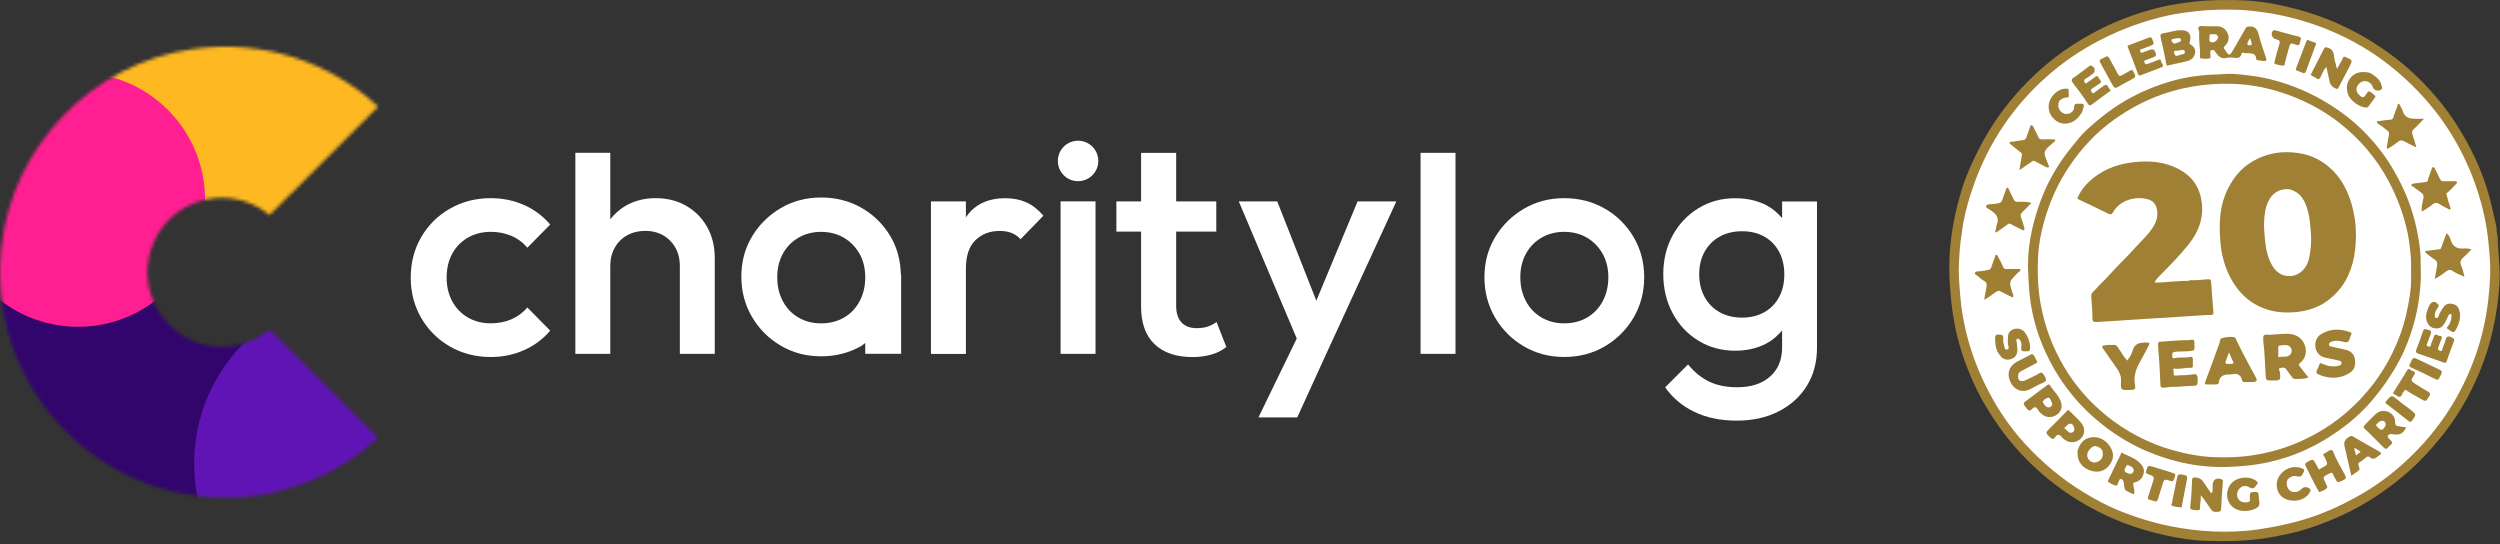 <svg height="163" viewBox="0 0 749 163" width="749" xmlns="http://www.w3.org/2000/svg" xmlns:xlink="http://www.w3.org/1999/xlink"><rect x="0" y="0" width="749" height="163" fill="#333333" stroke="none"/><mask id="a" fill="#fff"><path d="m86.824 90.796-6.09-6.09c-4.74 3.95-11.14 5.98-18.01 4.86-9.62-1.57-17.26-9.61-18.4-19.29-1.59-13.53 8.93-25.02 22.14-25.02 5.43 0 10.39 1.95 14.26 5.17l6.09-6.09s.03.02.04.03l26.43-26.43c-14.25-13.14-34.09-20.3-55.61-17.23-30.02 4.29-53.88 28.95-57.24 59.08-4.55 40.79 27.25 75.32 67.12 75.32 17.66 0 33.69-6.84 45.73-17.93l-26.42-26.42s-.03.02-.04.03z" fill="#fff" fill-rule="evenodd"/></mask><g fill="none" fill-rule="nonzero"><g transform="translate(584)"><path d="m164.036 69.611c.34 1.206.274 2.367.331 3.479.156 3.015.521 6.023.525 9.041.006 4.497-.54 8.941-1.348 13.372-.783 4.292-1.876 8.485-3.366 12.573-2.747 7.536-6.46 14.552-11.336 20.949-2.593 3.403-5.388 6.609-8.432 9.615-3.374 3.331-7.061 6.263-10.939 8.975-6.711 4.693-14.035 8.14-21.795 10.673-4.133 1.349-8.38 2.216-12.683 2.902-5.97.952-11.967 1.048-17.965.855-4.074-.131-8.128-.754-12.122-1.639-4.396-.974-8.722-2.203-12.917-3.844-6.246-2.444-12.112-5.58-17.614-9.449-3.659-2.573-7.09-5.409-10.269-8.512-3.324-3.244-6.34-6.79-9.051-10.591-2.881-4.04-5.433-8.261-7.516-12.76-2.832-6.116-4.954-12.459-6.121-19.118-.607-3.463-.978-6.933-1.222-10.442-.203-2.918-.253-5.831-.122-8.727.159-3.493.614-6.973 1.253-10.432.635-3.44 1.52-6.81 2.537-10.137.803-2.625 1.887-5.18 3.029-7.683 1.953-4.279 4.191-8.404 6.815-12.331 3.745-5.604 8.187-10.598 13.133-15.117 4.801-4.387 10.155-8.047 15.866-11.203 6.395-3.534 13.166-6.072 20.227-7.806 3.498-.859 7.078-1.388 10.682-1.783 4.873-.535 9.751-.549 14.614-.361 3.871.149 7.732.757 11.542 1.586 4.979 1.084 9.84 2.531 14.554 4.47 6.07 2.497 11.738 5.704 17.076 9.519 4.512 3.225 8.614 6.915 12.352 10.989 2.788 3.038 5.375 6.267 7.635 9.728 4.461 6.833 8.053 14.063 10.269 21.967.892 3.18 1.538 6.401 2.263 9.611.111.491.051 1.021.116 1.631z" fill="#9f8034"/><path d="m3.731 70.076c.547-4.924 1.852-9.567 3.419-14.131 2.273-6.619 5.392-12.85 9.33-18.622 3.567-5.227 7.776-9.959 12.491-14.176 4.801-4.294 10.081-7.933 15.818-10.927 6.58-3.433 13.474-5.965 20.699-7.567 2.918-.647 5.901-1.004 8.885-1.341 3.843-.434 7.684-.479 11.53-.393 3.078.069 6.135.466 9.188.905 3.775.544 7.467 1.424 11.11 2.513 5.145 1.539 10.089 3.597 14.823 6.123 3.922 2.093 7.635 4.535 11.108 7.313 2.261 1.809 4.442 3.713 6.509 5.753 3.995 3.942 7.575 8.205 10.654 12.91 3.447 5.266 6.194 10.847 8.297 16.78 1.055 2.978 1.933 5.99 2.616 9.063.668 3.007 1.142 6.045 1.413 9.121.269 3.051.546 6.099.433 9.162-.193 5.233-.811 10.41-1.961 15.53-1.538 6.844-4.023 13.331-7.298 19.503-2.425 4.571-5.337 8.836-8.653 12.837-2.342 2.826-4.874 5.461-7.558 7.93-4.372 4.023-9.163 7.502-14.373 10.402-4.733 2.634-9.62 4.877-14.786 6.526-4.749 1.516-9.596 2.534-14.523 3.267-4.678.696-9.381.861-14.078.654-4.159-.183-8.293-.706-12.402-1.524-5.511-1.096-10.826-2.771-16-4.887-3.532-1.444-6.872-3.312-10.143-5.293-6.607-4.001-12.446-8.944-17.65-14.614-4.148-4.519-7.612-9.552-10.506-14.977-2.773-5.198-4.974-10.631-6.527-16.295-1.149-4.191-1.953-8.47-2.295-12.835-.261-3.332-.582-6.661-.405-9.996.152-2.878.312-5.766.836-8.716z" fill="#fff"/><path d="m134.892 54.225c2.748 5.242 4.52 10.74 5.551 16.45.483 2.675.848 5.402.783 8.153-.035 1.512.105 3.015.052 4.541-.159 4.586-.848 9.072-2.057 13.473-1.061 3.859-2.484 7.595-4.369 11.145-2.271 4.279-5 8.215-8.132 11.928-4.132 4.897-9.088 8.75-14.519 11.998-5.772 3.453-12.006 5.788-18.658 6.986-2.967.534-5.939.799-8.946.951-8.951.453-17.473-1.262-25.67-4.785-5.472-2.352-10.403-5.543-14.934-9.407-6.642-5.662-11.692-12.507-15.282-20.422-2.319-5.113-3.844-10.476-4.541-16.067-.281-2.253-.337-4.514-.487-6.773-.492-7.397.942-14.484 3.377-21.389 2.2-6.239 5.455-11.914 9.674-17.037 1.417-1.721 2.769-3.523 4.399-5.021 4.162-3.824 8.613-7.278 13.654-9.918 4.594-2.406 9.402-4.238 14.441-5.409 2.495-.58 5.044-.913 7.618-1.14 1.909-.168 3.827-.148 5.736-.313 1.637-.141 3.367.005 5.033.183 2.853.305 5.704.674 8.502 1.373 6.539 1.635 12.635 4.238 18.325 7.882 3.23 2.069 6.277 4.38 8.99 7.025 3.984 3.885 7.45 8.248 10.152 13.16.429.78.84 1.57 1.308 2.43z" fill="#9f8034"/><path d="m79.376 15.102c-.972-.325-1.246.032-1.203.932.024.494.362 1.312-.252 1.469-.811.207-1.724.077-2.584-.01-.288-.029-.22-.468-.21-.733.088-2.283-.41-4.545-.243-6.831.003-.039-.006-.08.001-.118.112-.615-.624-1.321-.08-1.778.537-.451 1.369-.14 2.069-.16 1.105-.032 2.211-.011 3.316-.008 1.544.004 2.706.823 3.309 2.328.47 1.173.105 2.672-.964 3.612-.346.304-.382.43-.126.837 1.435 2.28 1.556 2.285 2.834.019 1.182-2.097 2.406-4.171 3.595-6.264.19-.335.361-.37.774-.427 2.136-.291 2.732.918 3.172 2.685.561 2.254 1.371 4.449 2.115 6.655.248.736.094 1.063-.7.975-.62-.069-1.237-.173-1.856-.248-.301-.037-.382-.224-.396-.486-.078-1.433-1.147-1.536-2.208-1.627-.471-.04-1.003.102-1.405-.073-.579-.253-.739.104-.836.44-.275.949-.904 1.137-1.793 1.062-.838-.071-1.688-.248-2.529-.01-1.998.565-2.8-.909-3.797-2.24z" fill="#9f8034"/><path d="m131.053 44.25c.227-1.387.468-2.679.691-3.974.173-1.005-.766-1.266-1.282-1.76-.611-.585-1.361-1.031-2.075-1.499-.207-.136-.236-.313-.249-.487-.024-.313.252-.207.416-.229 1.23-.165 2.458-.366 3.694-.46.501-.038.629-.245.767-.656.394-1.173.837-2.33 1.28-3.486.076-.197-.066-.54.257-.576.334-.037.419.269.537.523.228.495.579.952.714 1.467.57 2.178 2.198 2.523 4.092 2.473.652-.017 1.304-.003 2.323-.003-1.134 1.17-1.963 2.145-2.92 2.973-.689.597-.761 1.141-.46 1.946.415 1.109.701 2.267 1.123 3.671-1.372-.678-2.502-1.167-3.56-1.781-.792-.46-1.382-.432-2.088.179-.759.657-1.626 1.197-2.484 1.725-.169.104-.492.546-.777-.046z" fill="#9f8034"/><path d="m9.325 83.378c-.331-.347-.661-.551-.978-.78-.29-.209-.799-.46-.647-.88.123-.34.6-.402 1.011-.42 1.009-.045 1.995-.266 2.99-.427.543-.088.717-.357.866-.776.391-1.097.789-2.191 1.179-3.288.061-.173.007-.402.281-.449.312-.054.392.159.502.377.51 1.015 1.111 1.994 1.518 3.048.249.646.531.867 1.207.83 1.102-.059 2.21-.027 3.315-.006.245.005.587-.168.727.18.136.34-.152.457-.384.618-.224.155-.399.379-.595.574-2.46 2.444-2.452 2.442-1.375 5.756.136.418.486.844.083 1.404-1.198-.596-2.427-1.175-3.621-1.818-.51-.274-.836-.225-1.339.098-1.174.753-2.193 1.745-3.611 2.374.214-1.17.397-2.246.61-3.317.194-.974.377-1.913-.821-2.427-.315-.135-.572-.404-.918-.67z" fill="#9f8033"/><g fill="#9f8034" transform="translate(11.005 9.049)"><path d="m139.327 71.838c-.973-.156-1.518.496-2.134.929-.823.579-1.625 1.179-2.729 1.742.233-1.369.422-2.558.64-3.742.154-.838.212-1.548-.719-2.082-.87-.5-1.593-1.248-2.423-1.827-.222-.155-.384-.305-.374-.527.016-.362.344-.2.54-.227 1.229-.168 2.459-.344 3.693-.471.385-.04.474-.189.593-.542.467-1.394 1.01-2.762 1.55-4.204.813.464 1.066 1.34 1.301 2.088.646 2.052 2.09 2.564 4.01 2.421.658-.049 1.322-.008 2.184.259-.78.78-1.509 1.62-2.354 2.323-.938.78-1.232 1.548-.678 2.728.435.927.591 1.984.926 3.18-1.496-.621-2.768-1.215-4.026-2.046z"/><path d="m137.887 48.925c.354 1.402.748 2.735 1.173 4.057.073.226.239.454.066.651-.266.304-.516-.045-.712-.141-.908-.445-1.816-.905-2.664-1.452-.752-.486-1.317-.368-1.987.171-.961.773-1.985 1.474-3.24 2.108-.117-1.434.282-2.699.517-3.946.144-.767-.009-1.21-.532-1.615-.858-.666-1.75-1.286-2.615-1.943-.168-.127-.521-.123-.456-.447.063-.314.332-.374.627-.41 1.194-.145 2.382-.346 3.579-.456.47-.043.618-.165.749-.646.302-1.117.767-2.189 1.128-3.291.08-.245.168-.481.394-.527.322-.066.451.205.58.467.496 1.014 1.042 2.004 1.508 3.031.249.547.586.746 1.179.724 1.102-.04 2.206-.007 3.309-.01.626-.002.872.303.409.76-.973.96-1.807 2.069-3.011 2.914z"/><path d="m2.983 59.603c.086-.516.096-.963.256-1.348.924-2.222-.437-3.373-2.027-4.432-.494-.329-1.374-.645-1.186-1.186.175-.504 1.096-.49 1.751-.527.658-.038 1.321-.121 1.962-.27.564-.131 1.011-.379 1.193-1.08.272-1.046.738-2.041 1.111-3.061.076-.206.001-.506.342-.524.316-.016.319.242.42.458.481 1.026 1.034 2.02 1.49 3.056.246.559.584.741 1.174.732 1.363-.022 2.739-.124 4.114.35-.819.839-1.605 1.732-2.485 2.52-.671.601-.91 1.172-.536 2.047.364.851.572 1.768.866 2.651.104.313.198.663-.051.88-.223.195-.509-.03-.754-.154-1.044-.528-2.127-.99-3.122-1.597-.429-.261-.6-.249-.982.041-1.141.866-2.336 1.659-3.517 2.485-.462-.343-.103-.644-.021-1.041z"/><path d="m18.276 41.138c-1.256-.652-2.442-1.243-3.598-1.889-.447-.25-.698-.065-1.043.182-1.093.785-2.217 1.527-3.629 2.49.27-1.643.457-2.965.717-4.272.093-.47.097-.738-.355-1.064-1.039-.749-1.989-1.622-3.001-2.412-.206-.161-.382-.258-.279-.538.087-.238.31-.221.497-.222 1.1-.005 2.158-.398 3.232-.433.872-.028 1.149-.417 1.369-1.105.308-.96.677-1.901.987-2.861.079-.244.17-.483.401-.528.314-.06.45.189.579.462.452.95 1.009 1.855 1.388 2.831.281.724.641.997 1.427.934 1.02-.082 2.051-.029 3.077-.012.244.004.585-.132.685.26.075.295-.186.357-.351.518-.984.963-2.429 1.822-2.752 2.985-.297 1.069.643 2.472.997 3.739.093.332.725.905-.349.933z"/><path d="m56.105 10.199c-.448.235-.918.098-1.224.271-.726.412-.857-.149-.925-.549-.45-2.634-1.038-5.236-1.652-7.835-.134-.569-.062-1.043.75-1.161 1.837-.268 3.607-.939 5.495-.924 2.215.018 3.169 1.328 2.506 3.473-.114.367-.179.572.262.829.933.543 1.544 1.408 1.336 2.521-.23 1.228-1.041 2.086-2.27 2.41-1.381.364-2.785.642-4.278.966z"/><path d="m97.304 13.302c1.294-2.583 2.597-5.066 3.859-7.571.356-.706.589-.741 1.409-.432 2.127.8 1.493 2.752 2.027 4.197.233.629.258 1.339.574 2.06.638-1.145 1.296-2.161 1.776-3.256.23-.524.378-.41.745-.255 2.189.922 2.207.922 1.178 2.92-1.068 2.073-2.178 4.124-3.242 6.199-.13.253-.118.453-.521.391-.949-.147-1.955-1.106-2.146-2.063-.294-1.475-.639-2.939-.983-4.503-.872.909-1.205 2.009-1.726 2.995-.334.631-.643.99-1.317.366-.468-.433-1.231-.394-1.631-1.048z"/><path d="m65.066 135.262c.8 1.196 1.581 2.306 2.379 3.441.4-.231.468-.579.462-.971-.007-.474-.004-.947-0-1.421.013-1.686 1.221-2.421 2.777-1.713.348.158.309.436.292.69-.116 1.676-.263 3.349-.379 5.025-.054.784-.013 1.576-.101 2.354-.064.571.08 1.425-.64 1.553-.833.148-1.801.308-2.436-.657-.768-1.166-1.598-2.291-2.409-3.428-.149-.209-.336-.391-.73-.843.243 1.458-.226 2.546-.155 3.674.044.706-.255.913-.896.839-.389-.045-.789-.019-1.171-.091-.671-.126-.998-.264-.859-1.238.352-2.471.415-4.985.532-7.485.038-.814.11-1.065 1.115-.983 1.019.083 1.65.429 2.22 1.253z"/><path d="m121.161 122.792c.676.547.653 1.016.044 1.497-.246.195-.492.408-.674.66-.528.728-.995.491-1.503-.023-1.357-1.374-2.728-2.735-4.093-4.1-.223-.223-.434-.46-.672-.666-1.441-1.251-1.443-1.249-.131-2.563.752-.753 1.514-1.496 2.255-2.26 1.161-1.196 2.583-1.635 4.096-.997 1.375.58 2.189 1.77 2.126 3.33-.037.911.619.874 1.125.996.703.171 1.434.225 2.176.333-1.035 1.913-1.918 2.364-3.889 2.072-.37-.055-.836-.171-1.114-.01-1.121.645-.313 1.157.254 1.73z"/><path d="m27.443 125.957c.67-2.003 1.692-3.538 3.842-3.943 2.709-.51 4.718.98 5.84 2.672 1.394 2.103 1.112 3.944-.136 5.605-1.602 2.133-3.981 2.403-6.187 1.449-2.487-1.075-3.571-3.01-3.359-5.783z"/><path d="m39.478 128.879c.397-.809.835-1.504 1.036-2.327 1.782.873 3.716 1.429 5.234 2.767 1.0.881 1.797 1.909 1.513 3.337-.299 1.501-1.243 2.506-2.757 2.834-.552.12-.382.298-.364.692.042.932.536 1.827.213 2.842-.873-.211-1.623-.7-2.397-1.114-.549-.294-.399-.942-.566-1.427-.099-.288-.02-.634-.11-.927-.144-.472-.245-1.074-.885-1.087-.548-.011-.465.614-.715.913-.294.352-.122 1.237-.869 1.029-.808-.226-1.592-.618-2.257-1.166-.064-.053.028-.352.104-.51.927-1.926 1.864-3.847 2.82-5.855z"/><path d="m102.301 136.818c-.443 1.013-1.46 1.096-2.263 1.501-.336.169-.409-.285-.534-.495-1.374-2.312-2.469-4.769-3.683-7.163-.288-.568-.247-.888.334-1.227 1.812-1.057 1.801-1.08 2.826.764.264.475.51.961.757 1.43.282-.16.545-.32.817-.461 1.987-1.033 1.977-1.027.98-3.093-.185-.384-.787-1.004-.289-1.193.827-.314 1.415-1.177 2.411-1.068.196.022.208.167.268.317.994 2.502 2.406 4.795 3.648 7.17.432.827.256 1.129-.489 1.492-1.799.876-1.787.901-2.675-.863-.14-.278-.313-.546-.405-.839-.203-.645-.528-.559-1.039-.314-2.168 1.04-2.177 1.023-1.113 3.132.14.277.277.555.449.912z"/></g><path d="m150.668 101.202c.591.222.756.47.522 1.067-.764 1.945-1.478 3.913-2.13 5.898-.23.7-.557.567-1.04.396-2.519-.89-5.045-1.759-7.566-2.646-.554-.195-.795-.499-.537-1.157.706-1.805 1.394-3.621 1.982-5.468.375-1.177 1.074-.531 1.682-.436.752.118.892.62.668 1.254-.271.767-.667 1.5-.85 2.284-.101.433-.856 1.102.157 1.412.901.276.676-.616.876-.995.324-.613.522-1.294.752-1.953.453-1.302 1.189-.215 1.781-.197.808.024.67.5.437 1.049-.333.783-.602 1.594-.881 2.398-.154.443-.153.711.437.959.789.332.67-.294.791-.585.341-.821.687-1.653.893-2.514.298-1.245.89-1.512 2.026-.768z" fill="#9f8033"/><path d="m61.838 15.901c.243.684.013 1.008-.573 1.208-.805.275-1.58.637-2.388.902-.371.122-.62.086-.411.65.177.478.37.692.808.541 1.061-.366 2.125-.74 3.147-1.2.635-.286 1.018-.21 1.084.489.055.577 1.254 1.243-.112 1.753-1.991.744-3.966 1.532-5.958 2.271-.353.131-.692.216-.908-.39-.964-2.699-1.998-5.373-3.048-8.04-.211-.538.122-.459.41-.567 1.956-.734 3.911-1.473 5.855-2.24.646-.255 1.005.013 1.122.584.118.574.89 1.289-.262 1.706-.985.357-1.937.808-2.932 1.128-.408.131-.679.192-.474.672.167.39.343.631.857.349.537-.294 1.175-.399 1.73-.666.975-.47 1.697-.396 2.052.85z" fill="#9f8034"/><path d="m38.214 22.615c1.308-.988 2.561-1.907 3.794-2.853.224-.171.379-.166.618-.066 1.097.459 1.303 1.684.379 2.389-.588.448-1.16.938-1.808 1.281-.848.449-1.131.911-.29 1.673.901-.638 1.88-1.248 2.758-1.978.78-.649.974.083 1.21.467.27.439 1.071.919.146 1.517-.719.465-1.411.97-2.134 1.428-.487.308-.588.593-.23 1.112.384.557.614.348 1.01.029.848-.682 1.734-1.321 2.632-1.937 1.239-.85 1.238.621 1.774 1.029.566.431.051.632-.329.902-1.651 1.174-3.266 2.4-4.895 3.606-.528.391-.87.588-1.383-.208-1.301-2.021-2.71-3.982-4.207-5.863-.704-.884-.892-1.447.213-2.023.239-.125.453-.296.742-.506z" fill="#9f8034"/><path d="m126.474 22.065c1.315.866 2.508 1.734 2.965 3.259.19.635.523 1.345-.364 1.692-.947.37-1.895-.068-2.161-.894-.351-1.092-1.342-1.842-2.424-1.836-1.064.006-2.182.916-2.431 2.031-.263 1.18.447 1.914 1.261 2.585.695.573 1.073.012 1.422-.44.331-.429.613-1.204 1.109-1.065.62.174 1.117.8 1.658 1.243.296.243.137.452-.048.697-.631.836-1.229 1.697-1.857 2.535-.135.18-.304.343-.581.35-1.972.047-4.933-2.052-5.58-4.053-.572-1.769-.416-3.462.843-4.937 1.411-1.654 3.267-1.824 5.245-1.529.295.044.571.22.943.363z" fill="#9f8033"/><path d="m92.522 144.744c-.203.243-.401.393-.518.591-.575.968-1.107 1.302-2.279.568-.786-.491-2.025-.422-2.799.498-.774.92-.942 2.003-.337 3.049.614 1.061 1.708 1.151 2.8 1.022 1.008-.119.63-.946.642-1.496.034-1.489.094-1.543 1.54-1.587.781-.024 1.13.143 1.113 1.022-.014.683.178 1.374.233 2.074.083 1.057-.398 1.528-1.297 1.934-2.61 1.181-5.628.836-7.218-1.036-2.166-2.55-1.182-6.392 1.713-7.745 2.262-1.058 5.498-.55 6.407 1.106z" fill="#9f8034"/><path d="m26.533 112.11c1.101-.901 1.458-.411 2.055.604.708 1.202.439 1.59-.701 2.049-1.224.494-2.383 1.157-3.551 1.782-2.443 1.306-4.764.276-5.849-1.804-1.508-2.888-.458-5.142 1.782-6.362 1.4-.763 2.836-1.46 4.255-2.19.068-.035.142-.152.181-.138.958.326.976 1.355 1.486 2.02.36.469-.036.679-.401.871-1.342.706-2.682 1.417-4.022 2.127-.523.277-1.03.566-1.127 1.236-.227 1.562.573 2.269 2.034 1.672 1.293-.528 2.518-1.224 3.857-1.866z" fill="#9f8034"/><path d="m122.565 141.058c-.697.496-1.329.933-2.107 1.471-.6-2.598-1.171-5.071-1.742-7.544-.052-.226-.097-.454-.156-.679-.507-1.916-.182-2.646 1.579-3.606.332-.181.574-.071.865.097 2.592 1.505 5.175 3.025 7.8 4.471.734.404.625.738.1 1.092-.912.617-1.765 1.735-3.029.548-.259-.243-.556-.194-.851.037-.735.575-1.472 1.152-2.245 1.672-.383.258-.176.48-.149.783.047.525.625 1.074-.065 1.658z" fill="#9f8034"/><path d="m25.698 118.108c1.221-.907 2.379-1.756 3.514-2.634.312-.241.67-.476.907-.092 1.037 1.683 2.611 3.01 3.301 4.916.566 1.562.124 2.948-1.067 3.852-1.593 1.209-3.47.876-4.438.061-.505-.425-1.049-.849-1.355-1.46-.492-.98-1.151-.918-1.763-.211-.717.829-1.169.379-1.637-.208-1.196-1.501-1.181-1.524.415-2.638.7-.489 1.368-1.024 2.123-1.586z" fill="#9f8034"/><path d="m30.049 128.392c1.781-1.789 3.523-3.5 5.206-5.266.301-.316.411-.376.703-.08 1.162 1.176 2.426 2.266 3.479 3.532 1.448 1.741 1.225 3.739-.182 4.953-1.485 1.281-3.465 1.306-5.089-.092-.149-.128-.302-.261-.415-.419-.67-.938-1.324-1.081-2.042-.035-.522.761-1.015.584-1.603-.023-1.287-1.328-1.315-1.302-.056-2.57z" fill="#9f8034"/><path d="m153.012 93.766c.161 1.828-.348 3.408-1.171 4.894-.213.383-.535.969-1.025.796-.632-.224-1.199-.682-1.731-1.115-.167-.136.122-.344.272-.525.708-.858 1.091-1.874 1.084-2.995-.001-.217.324-.557-.098-.686-.392-.12-.673.059-.837.449-.226.537-.435 1.088-.731 1.586-.548.919-.997 2-2.234 2.182-1.254.185-2.403-.181-3.077-1.274-.99-1.607-.612-3.289.047-4.926.086-.215.206-.417.314-.623.723-1.377 1.781-1.46 2.709-.215.247.332.05.558-.144.83-.499.697-.969 1.42-.899 2.335.024.312-.168.738.406.813.504.066.622-.338.717-.623.311-.939.841-1.729 1.377-2.551.766-1.175 1.849-1.314 2.946-1.026 1.045.275 1.813 1.049 1.911 2.262.009.109.087.211.166.413z" fill="#9f8033"/><g fill="#9f8034" transform="translate(13.735 9.044)"><path d="m.728 96.382c-.625-1.354-.706-2.697-.727-4.078-.014-.898.25-1.174 1.134-1.104 1.289.101 1.402.233 1.288 1.558-.07.818.257 1.601.448 2.392.101.418.354.642.764.521.416-.123.528-.533.388-.87-.351-.844-.18-1.709-.194-2.563-.023-1.458.541-2.262 1.784-2.682 1.187-.401 2.587-.011 3.322 1.02.993 1.391 1.57 2.907 1.549 4.682-.014 1.245-.796.879-1.43.928-.71.056-1.33.071-1.234-.989.062-.682.198-1.415-.204-2.075-.208-.342-.42-.756-.864-.683-.595.098-.338.651-.306.969.087.856.279 1.697.218 2.57-.084 1.194-.606 2.087-1.75 2.499-1.133.408-2.22.307-3.089-.625-.396-.425-.717-.92-1.097-1.472z"/><path d="m25.453 25.419c-1.764 2.591-4.878 3.351-7.165 1.722-3.016-2.149-3.042-6.254.153-8.637.85-.634 1.799-1.076 2.911-.965.255.025.624-.087.665.298.057.546-.004 1.104.049 1.651.098 1.007-.728.575-1.136.722-.905.326-1.771.64-1.944 1.755-.179 1.158.213 2.081 1.157 2.768 1.312.956 3.508.022 3.533-1.6.016-1.016.404-1.196 1.238-1.101.272.031.555.034.826 0.0.705-.088.962.254.797.883-.225.856-.384 1.751-1.083 2.503z"/><path d="m89.777 140.966c-3.469 0-5.476-1.918-5.409-5.066.047-2.197 2.13-4.462 4.436-4.89 1.176-.218 2.293-.166 3.379.369.43.212.563.425.315.91-.457.893-.737 1.849-2.143 1.35-1.056-.375-2.558.442-2.878 1.368-.38 1.1.13 2.535 1.104 3.102.903.526 2.393.259 3.108-.558.724-.827 1.687-.855 2.602-.151.363.28.223.488.105.789-.601 1.529-2.542 2.734-4.618 2.777z"/><path d="m86.466.733c1.518.398 2.924.852 4.362 1.151 1.273.265.636 1.036.528 1.643-.106.596-.129 1.227-1.161.847-1.766-.649-1.794-.563-2.305 1.393-.381 1.46-.777 2.916-1.155 4.377-.049.188-.028.385-.252.483-.201.088-2.571-.39-2.71-.573-.157-.208-.113-.441-.05-.673.478-1.757.898-3.533 1.457-5.264.254-.787.017-1.085-.674-1.264-.186-.048-.356-.152-.541-.204-1.047-.294-1.469-1.723-.724-2.486.222-.227.505-.17.774-.097.785.215 1.569.437 2.451.668z"/><path d="m46.864 136.615c.098-.271.14-.461.203-.643.763-2.219.775-2.249-1.376-3.033-.507-.185-.548-.346-.432-.812.415-1.677.487-1.778 2.062-1.321 2.044.593 4.067 1.257 6.093 1.91.492.159.71.381.475 1.033-.561 1.559-.518 1.639-2.104 1.066-.89-.322-1.231-.079-1.471.771-.431 1.529-1.003 3.02-1.412 4.554-.24.9-.555 1.338-1.519.854-.304-.153-.67-.189-1.012-.26-.542-.112-.702-.389-.519-.932.346-1.025.647-2.066 1.012-3.185z"/><path d="m122.427 108.242c-.529.568-.543 1.651-1.375 1.595-.615-.042-1.11-.79-1.926-1.005 1.456-2.321 2.904-4.57 4.28-6.862.343-.571.554-.664 1.04-.205.216.204.546.294.833.413.547.226.674.462.3 1.042-1.148 1.78-1.126 1.817.643 2.953 1.175.755 2.367 1.486 3.583 2.17.586.33.64.656.317 1.208-1.078 1.843-1.059 1.839-2.935.709-1.295-.78-2.668-1.445-3.895-2.318-.586-.417-.587.022-.866.303z"/><path d="m37.627 16.516c-1.749 1.1-1.773 1.114-2.78-.685-1.124-2.006-2.184-4.048-3.305-6.056-.355-.635-.236-.995.434-1.239.365-.133.728-.294 1.054-.502.59-.375.885-.173 1.186.403.81 1.548 1.739 3.035 2.502 4.604.364.749.728.777 1.343.421.808-.468 1.645-.888 2.437-1.381.497-.309.689-.164.933.316.828 1.626.85 1.616-.745 2.472-.994.534-1.991 1.063-3.06 1.644z"/><path d="m53.099 140.978c.475-2.335.991-4.56 1.396-6.806.161-.893.355-1.272 1.401-1.053 1.775.372 1.802.288 1.466 2.06-.468 2.467-.951 4.932-1.428 7.398-.029.149-.088.428-.102.426-.909-.127-1.855-.163-2.708-.462-.615-.215-.078-.803-.039-1.226.007-.078.007-.157.013-.337z"/><path d="m131.027 100.686c.747.351 1.39.723 2.068 1.012.725.309.955.702.53 1.439-1.018 1.767-.504 2.034-2.679.94-2.116-1.064-4.241-2.115-6.412-3.057-.553-.24-.413-.474-.354-.813.019-.109.104-.205.151-.311.882-2.008.878-2.001 2.82-1.043 1.256.619 2.524 1.212 3.876 1.833z"/><path d="m95.984 4.555c-.966 2.665-1.935 5.234-2.867 7.816-.197.544-.531.573-.958.416-.578-.213-1.131-.495-1.713-.693-.434-.148-.399-.368-.265-.716 1.027-2.675 2.037-5.357 3.061-8.034.135-.353.293-.572.768-.305.497.279 1.094.375 1.628.596.35.145.782.321.346.92z"/></g><path d="m137.902 122.528c.229.151.372.285.523.41 1.561 1.291 1.516 1.258.283 2.999-.377.532-.618.58-1.055.239-2.2-1.714-4.379-3.456-6.605-5.136-.497-.375-.436-.541-.078-.953 1.575-1.807 1.546-1.802 3.452-.223 1.104.915 2.263 1.764 3.48 2.663z" fill="#9f8033"/><g fill="#fff" transform="translate(26.513 10.228)"><path d="m100.66 104.644c-4.833 6.278-10.565 11.361-17.47 15.145-4.356 2.387-8.906 4.221-13.712 5.38-2.749.663-5.535 1.158-8.383 1.4-3.074.261-6.146.28-9.194.121-2.931-.154-5.857-.666-8.741-1.342-3.637-.853-7.177-2.002-10.55-3.572-4.171-1.942-8.097-4.316-11.711-7.199-5.319-4.244-9.737-9.282-13.164-15.137-3.318-5.67-5.582-11.749-6.805-18.245-.916-4.866-1.068-9.754-.829-14.641.174-3.556.863-7.088 1.838-10.54 1.683-5.959 4.198-11.539 7.684-16.657 3.596-5.279 7.879-9.885 13.108-13.633 4.553-3.264 9.395-5.884 14.684-7.724 4.39-1.527 8.881-2.454 13.512-2.883 3.154-.292 6.314-.339 9.436-.123 5.678.393 11.187 1.74 16.489 3.872 4.907 1.973 9.499 4.538 13.629 7.806 5.995 4.744 10.913 10.425 14.557 17.232 2.664 4.975 4.61 10.167 5.77 15.656.425 2.01.635 4.072.864 6.126.271 2.442.144 4.869.178 7.301.052 3.729-.658 7.376-1.471 10.988-.931 4.135-2.421 8.098-4.293 11.896-1.511 3.066-3.328 5.962-5.426 8.776z"/><path d="m54.053.962c-.288 1.139-1.449 1.837-2.287 1.362-.661-.375-.215-1.123-.306-1.696-.068-.427.131-.672.593-.621.753.082 1.72-.328 2.0.956z"/><path d="m62.919 3.309c-.388-.909.445-1.394.649-2.18.812 2.241.812 2.241-.649 2.18z"/><path d="m42.708 6.181c-.622.164-1.251.669-1.647-.006-.376-.641-.455-1.355.746-1.221.404.045.831-.172 1.253-.207.422-.035.916-.08 1.019.513.091.525-.381.625-.709.797-.164.086-.377.078-.662.124z"/><path d="m40.302 2.399c-.138-.399-.487-.778.085-.936.557-.154 1.148-.191 1.725-.269.345-.047.659.061.765.404.127.411-.094.72-.5.782-.679.103-1.329.914-2.075.019z"/><path d="m101.319 117.082c.429-.507.817-.96 1.386-1.144.443-.143.938-.234 1.27.244.307.441.381.888.066 1.396-.746 1.201-1.164 1.268-2.151.269-.218-.221-.413-.464-.571-.765z"/><path d="m15.124 127.276c-.598-1.157-.255-2.088.471-2.926.557-.644 1.228-1.175 2.135-.824.833.322 1.64.735 1.741 1.817.102 1.1-.17 2.016-1.17 2.599-1.184.692-2.299.471-3.177-.667z"/><path d="m26.207 131.189c-.573-.95.354-1.46.52-2.184.674.355 1.555.423 1.914 1.218.153.339.149.756-.134 1.114-.317.402-.736.47-1.165.362-.368-.092-.705-.308-1.136-.511z"/><path d="m95.997 124.62c.401.255 1.12.402.23.875-.296.157-.522.446-.858.743-.209-.766-.394-1.442-.586-2.145.556-.099.8.297 1.213.527z"/><path d="m1.494 110.179c.276-.656.861-.98 1.337-1.183.79-.337.969.571 1.248 1.047.516.878.179 1.588-.728 1.767-.441.087-.732-.124-1.032-.416-.343-.335-.626-.698-.825-1.214z"/><path d="m8.402 118.444c-.108-.241-.622-.153-.348-.514.165-.217.379-.397.573-.592 1.029-1.032 1.835-.83 2.269.603.139.458.114.955-.357 1.266-.469.31-.946.331-1.389-.063-.234-.208-.457-.43-.747-.701z"/></g><g fill="#9f8034"><path d="m85.365 53.41c2.469-3.519 5.801-5.653 9.764-6.933 1.953-.631 3.993-.889 5.979-.882 4.308.016 8.379 1.072 11.876 3.799 4.602 3.589 6.916 8.469 8.117 14.037.694 3.216.887 6.467.653 9.706-.381 5.284-1.799 10.225-5.481 14.302-3.191 3.534-7.096 5.448-11.832 5.996-4.065.47-7.935.119-11.627-1.662-3.743-1.805-6.481-4.687-8.426-8.301-1.805-3.353-2.81-6.95-3.138-10.771-.418-4.875-.385-9.666 1.415-14.315.68-1.756 1.58-3.372 2.7-4.976z"/><path d="m72.36 83.93c1.806.125 3.479-.184 5.162-.267.738-.036.894.227.937.936.178 2.961.441 5.917.677 8.874.042.528.014.867-.71.88-2.82.048-5.629.336-8.445.495-3.826.216-7.649.482-11.476.705-2.422.141-4.842.327-7.265.478-2.38.148-4.761.294-7.141.445-.839.053-1.232-.202-1.212-1.116.051-2.27-.278-4.525-.346-6.789-.025-.82.824-1.36 1.345-1.944 1.439-1.612 3.038-3.069 4.477-4.692 2.139-2.411 4.538-4.591 6.673-7.005 2.042-2.31 4.418-4.335 6.076-6.979 1.101-1.757 1.573-3.613.989-5.674-.375-1.321-1.197-2.141-2.5-2.532-3.707-1.112-8.587.225-10.545 3.88-.383.716-.778.695-1.398.393-2.939-1.434-5.879-2.87-8.847-4.243-.619-.286-.368-.53-.199-.892 1.106-2.355 2.82-4.21 4.848-5.777 3.54-2.736 7.586-4.07 12.03-4.536 4.656-.488 9.11-.108 13.289 2.107 3.933 2.084 6.23 5.298 6.842 9.785.669 4.901-.923 9.032-3.915 12.758-2.482 3.091-5.226 5.946-8.028 8.746-.772.771-1.585 1.506-2.211 2.659.768 0 1.456.049 2.135-.009 2.693-.228 5.387-.438 8.091-.486.185-.003.368-.123.664-.199z"/><path d="m106.213 111.332c.488.609.917 1.156 1.401 1.774-1.398.518-2.786.432-4.167.41-.411-.006-.605-.331-.813-.607-.584-.775-1.136-1.576-1.733-2.341-.511-.654-1.269-.423-1.857-.272-.469.12-.184.644-.021.994.031.067.018.153.027.231.286 2.421.234 2.48-2.18 2.479-2.084-0-1.977-.007-2.109-2.091-.2-3.153-.249-6.319-.668-9.457-.052-.388.009-.789-.022-1.181-.056-.703.248-1.048.951-1.007 2.161.126 4.295-.342 6.461-.258 2.388.092 4.185 1.2 5.006 3.313.754 1.938.364 4.076-1.511 5.537-.417.325-.316.456-.078.754.432.543.838 1.106 1.314 1.723z"/><path d="m73.203 104.962c-1.9.53-3.764.17-5.592.458-1.09.172-.739.793-.769 1.331-.043.773.406.616.934.498 1.454-.325 2.966.063 4.432-.331.513-.138.786.229.778.769-.01.591-.025 1.184.009 1.774.032.557-.175.79-.743.75-1.453-.102-2.874.389-4.336.249-.322-.031-1.065-.108-.763.452.294.544-.402 1.776.769 1.617 1.524-.207 3.062-.013 4.56-.296 1.606-.304 1.902-.123 1.928 1.459.029 1.779.03 1.911-1.954 1.923-1.85.012-3.676.364-5.521.269-.99-.051-1.924.342-2.921.265-.556-.043-.724-.208-.749-.762-.131-2.971-.239-5.945-.496-8.906-.098-1.133-.186-2.259-.208-3.394-.01-.493.152-.679.673-.706 2.655-.137 5.298-.476 7.962-.464.158.001.317.01.473-.011 1.795-.244 1.808-.245 1.786 1.532-.006.5.147 1.025-.252 1.523z"/><path d="m87.743 105.389c1.396 2.62 2.706 5.186 4.114 7.697.542.966.108 1.273-.701 1.35-.899.086-1.813.009-2.719.041-.544.019-.662-.399-.753-.74-.402-1.508-1.419-1.885-2.822-1.634-.23.041-.465.091-.696.084-1.811-.053-3.255.335-3.433 2.541-.027.333-.576.46-.99.456-.828-.007-1.657-.015-2.485.002-.654.013-.803-.148-.545-.831 1.313-3.477 2.564-6.978 3.838-10.469.08-.219.154-.442.256-.65.317-.645.167-1.715.873-1.917 1.143-.328 2.377-.49 3.602-.328.433.058.508.461.659.759.6 1.18 1.172 2.375 1.802 3.639z"/><path d="m110.716 106.12c-1.666-1.722-1.343-4.704.598-5.949 2.783-1.784 5.705-1.716 8.728-.677.573.197.553.383.343.799-.086.171-.13.363-.192.546-.666 1.968-.655 1.921-2.685 1.441-1.02-.242-2.099-.324-3.105.142-.351.163-.703.417-.638.892.062.453.451.466.801.542 1.359.292 2.711.615 4.071.899 1.529.319 2.612 1.244 2.863 2.727.278 1.641.089 3.259-1.603 4.293-3.119 1.906-6.388 1.719-9.489.306-1.061-.484.252-1.822.454-2.777.158-.746.502-.467.929-.302.684.263 1.379.565 2.094.66.998.132 2.017.211 3.018-.147.391-.14.616-.297.619-.721.002-.421-.193-.636-.611-.723-1.437-.3-2.869-.629-4.305-.936-.7-.149-1.329-.421-1.891-1.014z"/><path d="m50.477 104.014c.969 1.357 1.698 2.778 2.803 4.008.835-.919 1.361-2.046 1.711-3.165.577-1.845 1.91-2.187 3.526-2.227.118-.003.237-.001.355-.001 1.252.003 1.304.055.759 1.126-.704 1.385-1.421 2.766-2.193 4.114-1.312 2.293-2.325 4.593-1.792 7.384.268 1.405-.063 1.555-1.553 1.588-2.664.06-2.793.051-2.621-2.654.129-2.019-.974-3.373-1.975-4.836-1.143-1.671-2.324-3.316-3.476-4.981-.125-.181-.168-.419-.252-.638 1.189-.53 2.405-.357 3.602-.402.512-.019.797.258 1.103.682z"/></g><path d="m101.778 56.678c3.747.924 4.981 3.818 5.784 7.02.504 2.008.612 4.07.784 6.135.213 2.567-.017 5.055-.551 7.528-.719 3.326-3.181 5.459-6.161 5.352-2.065-.074-3.647-1.181-4.705-2.873-1.647-2.635-2.141-5.621-2.407-8.676-.14-1.607-.278-3.211-.196-4.816.108-2.102.347-4.212 1.305-6.119 1.231-2.451 3.242-3.71 6.147-3.55z" fill="#fff"/><path d="m98.574 104.634c-.014-.601-.233-1.081.683-1.14.811-.052 1.599-.306 2.378.081.701.349 1.043.959.95 1.722-.085.691-.457 1.152-1.188 1.424-.887.33-1.802-.024-2.822.333 0-.803 0-1.56-0-2.42z" fill="#fff"/><path d="m84.12 106.263c.183.47.351.859.533 1.241.746 1.556.747 1.514-.993 1.539-.883.013-1.117-.213-.738-1.048.284-.624.427-1.312.697-1.943.357-.836.333.052.5.211z" fill="#fff"/></g><g mask="url(#a)" transform="translate(0 14)"><g transform="translate(-24 -63)"><circle cx="53.52" cy="155.31" fill="#32056d" r="53.52"/><circle cx="81.03" cy="63.4" fill="#feb922" r="63.4"/><circle cx="133.44" cy="187.92" fill="#6114b6" r="51.27"/><circle cx="47.38" cy="108.84" fill="#ff1f92" r="38.07"/></g></g><g fill="#fff" transform="translate(123.06 42.16)"><path d="m17.09 29.06c2-1.17 4.29-1.76 6.89-1.76 2.22 0 4.27.4 6.14 1.19s3.48 1.98 4.81 3.57l6.85-6.95c-2.15-2.54-4.77-4.49-7.85-5.86-3.08-1.36-6.4-2.04-9.95-2.04-4.5 0-8.58 1.05-12.23 3.14s-6.51 4.93-8.61 8.52c-2.09 3.59-3.14 7.63-3.14 12.14s1.05 8.47 3.14 12.08c2.1 3.62 4.97 6.48 8.61 8.57 3.65 2.09 7.73 3.14 12.23 3.14 3.56 0 6.87-.68 9.95-2.05 3.08-1.36 5.69-3.32 7.85-5.85l-6.85-6.95c-1.33 1.59-2.94 2.77-4.81 3.57-1.87.79-3.92 1.19-6.14 1.19-2.6 0-4.9-.59-6.89-1.76-2-1.18-3.56-2.8-4.67-4.86s-1.67-4.42-1.67-7.09.56-5.11 1.67-7.14c1.12-2.03 2.67-3.63 4.67-4.81z"/><path d="m82.52 19.5c-2.66-1.53-5.71-2.29-9.13-2.29s-6.4.77-9.09 2.33c-1.8 1.04-3.25 2.43-4.52 3.98v-19.9h-10.46v60.23h10.46v-26.37c0-2.03.45-3.84 1.34-5.42.88-1.59 2.12-2.83 3.71-3.72 1.58-.88 3.39-1.33 5.42-1.33 3.04 0 5.54.98 7.47 2.95 1.94 1.97 2.9 4.48 2.9 7.52v26.37h10.46v-28.65c0-3.56-.76-6.68-2.29-9.37-1.52-2.7-3.62-4.81-6.28-6.33z"/><path d="m178.22 17.22c-5.21 0-9.09 1.79-11.66 5.38-.09.13-.15.28-.24.41v-4.83h-10.47v45.69h10.47v-25.41c0-3.93.95-6.82 2.86-8.66 1.9-1.84 4.31-2.77 7.23-2.77 1.33 0 2.5.19 3.52.57s1.94 1.01 2.77 1.91l6.85-7.05c-1.59-1.84-3.3-3.17-5.14-4-1.84-.82-3.9-1.23-6.19-1.23z"/><path d="m194.69 18.17h10.47v45.69h-10.47z"/><path d="m271.31 47.93-11.71-29.76h-11.52l17.37 41.09-11.47 23.63h11.62l8.47-18.56 21.22-46.16h-11.61z"/><path d="m302.54 3.63h10.47v60.23h-10.47z"/><path d="m357.75 20.35c-3.62-2.09-7.68-3.14-12.18-3.14s-8.47 1.06-12.09 3.18c-3.62 2.13-6.49 4.97-8.61 8.52-2.13 3.56-3.19 7.55-3.19 11.99s1.06 8.47 3.19 12.09c2.12 3.62 5 6.49 8.61 8.61 3.62 2.13 7.65 3.19 12.09 3.19s8.57-1.06 12.18-3.19c3.61-2.12 6.48-5 8.61-8.61 2.12-3.62 3.18-7.65 3.18-12.09s-1.06-8.45-3.18-12.04c-2.13-3.59-5-6.43-8.61-8.52zm-.62 27.7c-1.12 2.09-2.66 3.73-4.66 4.9s-4.31 1.76-6.9 1.76-4.81-.59-6.81-1.76c-2-1.18-3.56-2.81-4.66-4.9s-1.67-4.48-1.67-7.14.56-5.01 1.67-7.04 2.66-3.63 4.66-4.81c2-1.17 4.27-1.76 6.81-1.76s4.88.59 6.85 1.76c1.97 1.18 3.52 2.78 4.67 4.81 1.14 2.03 1.71 4.38 1.71 7.04s-.56 5.05-1.67 7.14z"/><path d="m410.86 18.17v5.01c-1.29-1.48-2.74-2.79-4.57-3.77-2.73-1.46-5.9-2.18-9.52-2.18-4.06 0-7.72 1-10.99 3s-5.84 4.71-7.71 8.13c-1.87 3.43-2.81 7.3-2.81 11.61s.94 8.22 2.81 11.71 4.44 6.24 7.71 8.23c3.27 2 6.93 3 10.99 3 3.56 0 6.7-.73 9.43-2.19 1.86-.99 3.35-2.35 4.66-3.88v5.12c0 3.68-1.21 6.58-3.62 8.71s-5.68 3.19-9.81 3.19c-3.3 0-6.12-.57-8.47-1.71-2.35-1.15-4.45-2.86-6.28-5.14l-6.86 6.86c2.22 3.18 5.14 5.63 8.76 7.37 3.62 1.75 7.83 2.62 12.66 2.62s8.95-.92 12.56-2.76c3.62-1.84 6.44-4.39 8.47-7.66s3.04-7.1 3.04-11.47v-43.78h-10.47zm-.91 28.69c-1.05 1.94-2.52 3.45-4.42 4.52s-4.13 1.62-6.66 1.62-4.78-.54-6.71-1.62c-1.94-1.08-3.45-2.6-4.52-4.57-1.08-1.97-1.62-4.22-1.62-6.75s.53-4.87 1.62-6.81c1.08-1.94 2.59-3.44 4.52-4.52s4.17-1.61 6.71-1.61 4.76.53 6.66 1.61c1.91 1.08 3.38 2.59 4.42 4.52 1.05 1.94 1.57 4.21 1.57 6.81s-.52 4.87-1.57 6.8z"/><path d="m235.53 56.16c-2.01 0-3.55-.57-4.62-1.72s-1.59-2.82-1.59-5v-22.22h12.02v-9.05h-12.02v-14.54h-10.51v14.54h-7.4v9.05h7.4v22.47c0 4.93 1.34 8.68 4.03 11.26s6.5 3.87 11.43 3.87c1.96 0 3.82-.25 5.59-.76 1.76-.5 3.26-1.26 4.49-2.27l-2.94-7.49c-1.57 1.24-3.53 1.85-5.88 1.85z"/><path d="m199.93 0c-3.35 0-6.06 2.71-6.06 6.06s2.71 6.06 6.06 6.06 6.06-2.71 6.06-6.06-2.71-6.06-6.06-6.06z"/><path d="m146.84 40.13c-.09-4.2-1.09-8.04-3.11-11.46-2.13-3.59-5-6.43-8.61-8.52-3.62-2.09-7.68-3.14-12.18-3.14s-8.47 1.06-12.09 3.18c-3.62 2.13-6.49 4.97-8.61 8.52-2.13 3.56-3.19 7.55-3.19 11.99s1.06 8.47 3.19 12.09c2.12 3.62 5 6.49 8.61 8.61 3.62 2.13 7.65 3.19 12.09 3.19s8.57-1.06 12.18-3.19c.39-.23.67-.56 1.05-.81v3.25h10.75v-23.84l-.07.11zm-12.34 7.93c-1.12 2.09-2.66 3.73-4.66 4.9s-4.31 1.76-6.9 1.76-4.81-.59-6.81-1.76c-2-1.18-3.56-2.81-4.66-4.9-1.11-2.09-1.67-4.48-1.67-7.14s.56-5.01 1.67-7.04 2.66-3.63 4.66-4.81c2-1.17 4.27-1.76 6.81-1.76s4.88.59 6.85 1.76c1.97 1.18 3.52 2.78 4.67 4.81 1.14 2.03 1.71 4.38 1.71 7.04s-.56 5.05-1.67 7.14z"/></g></g></svg>